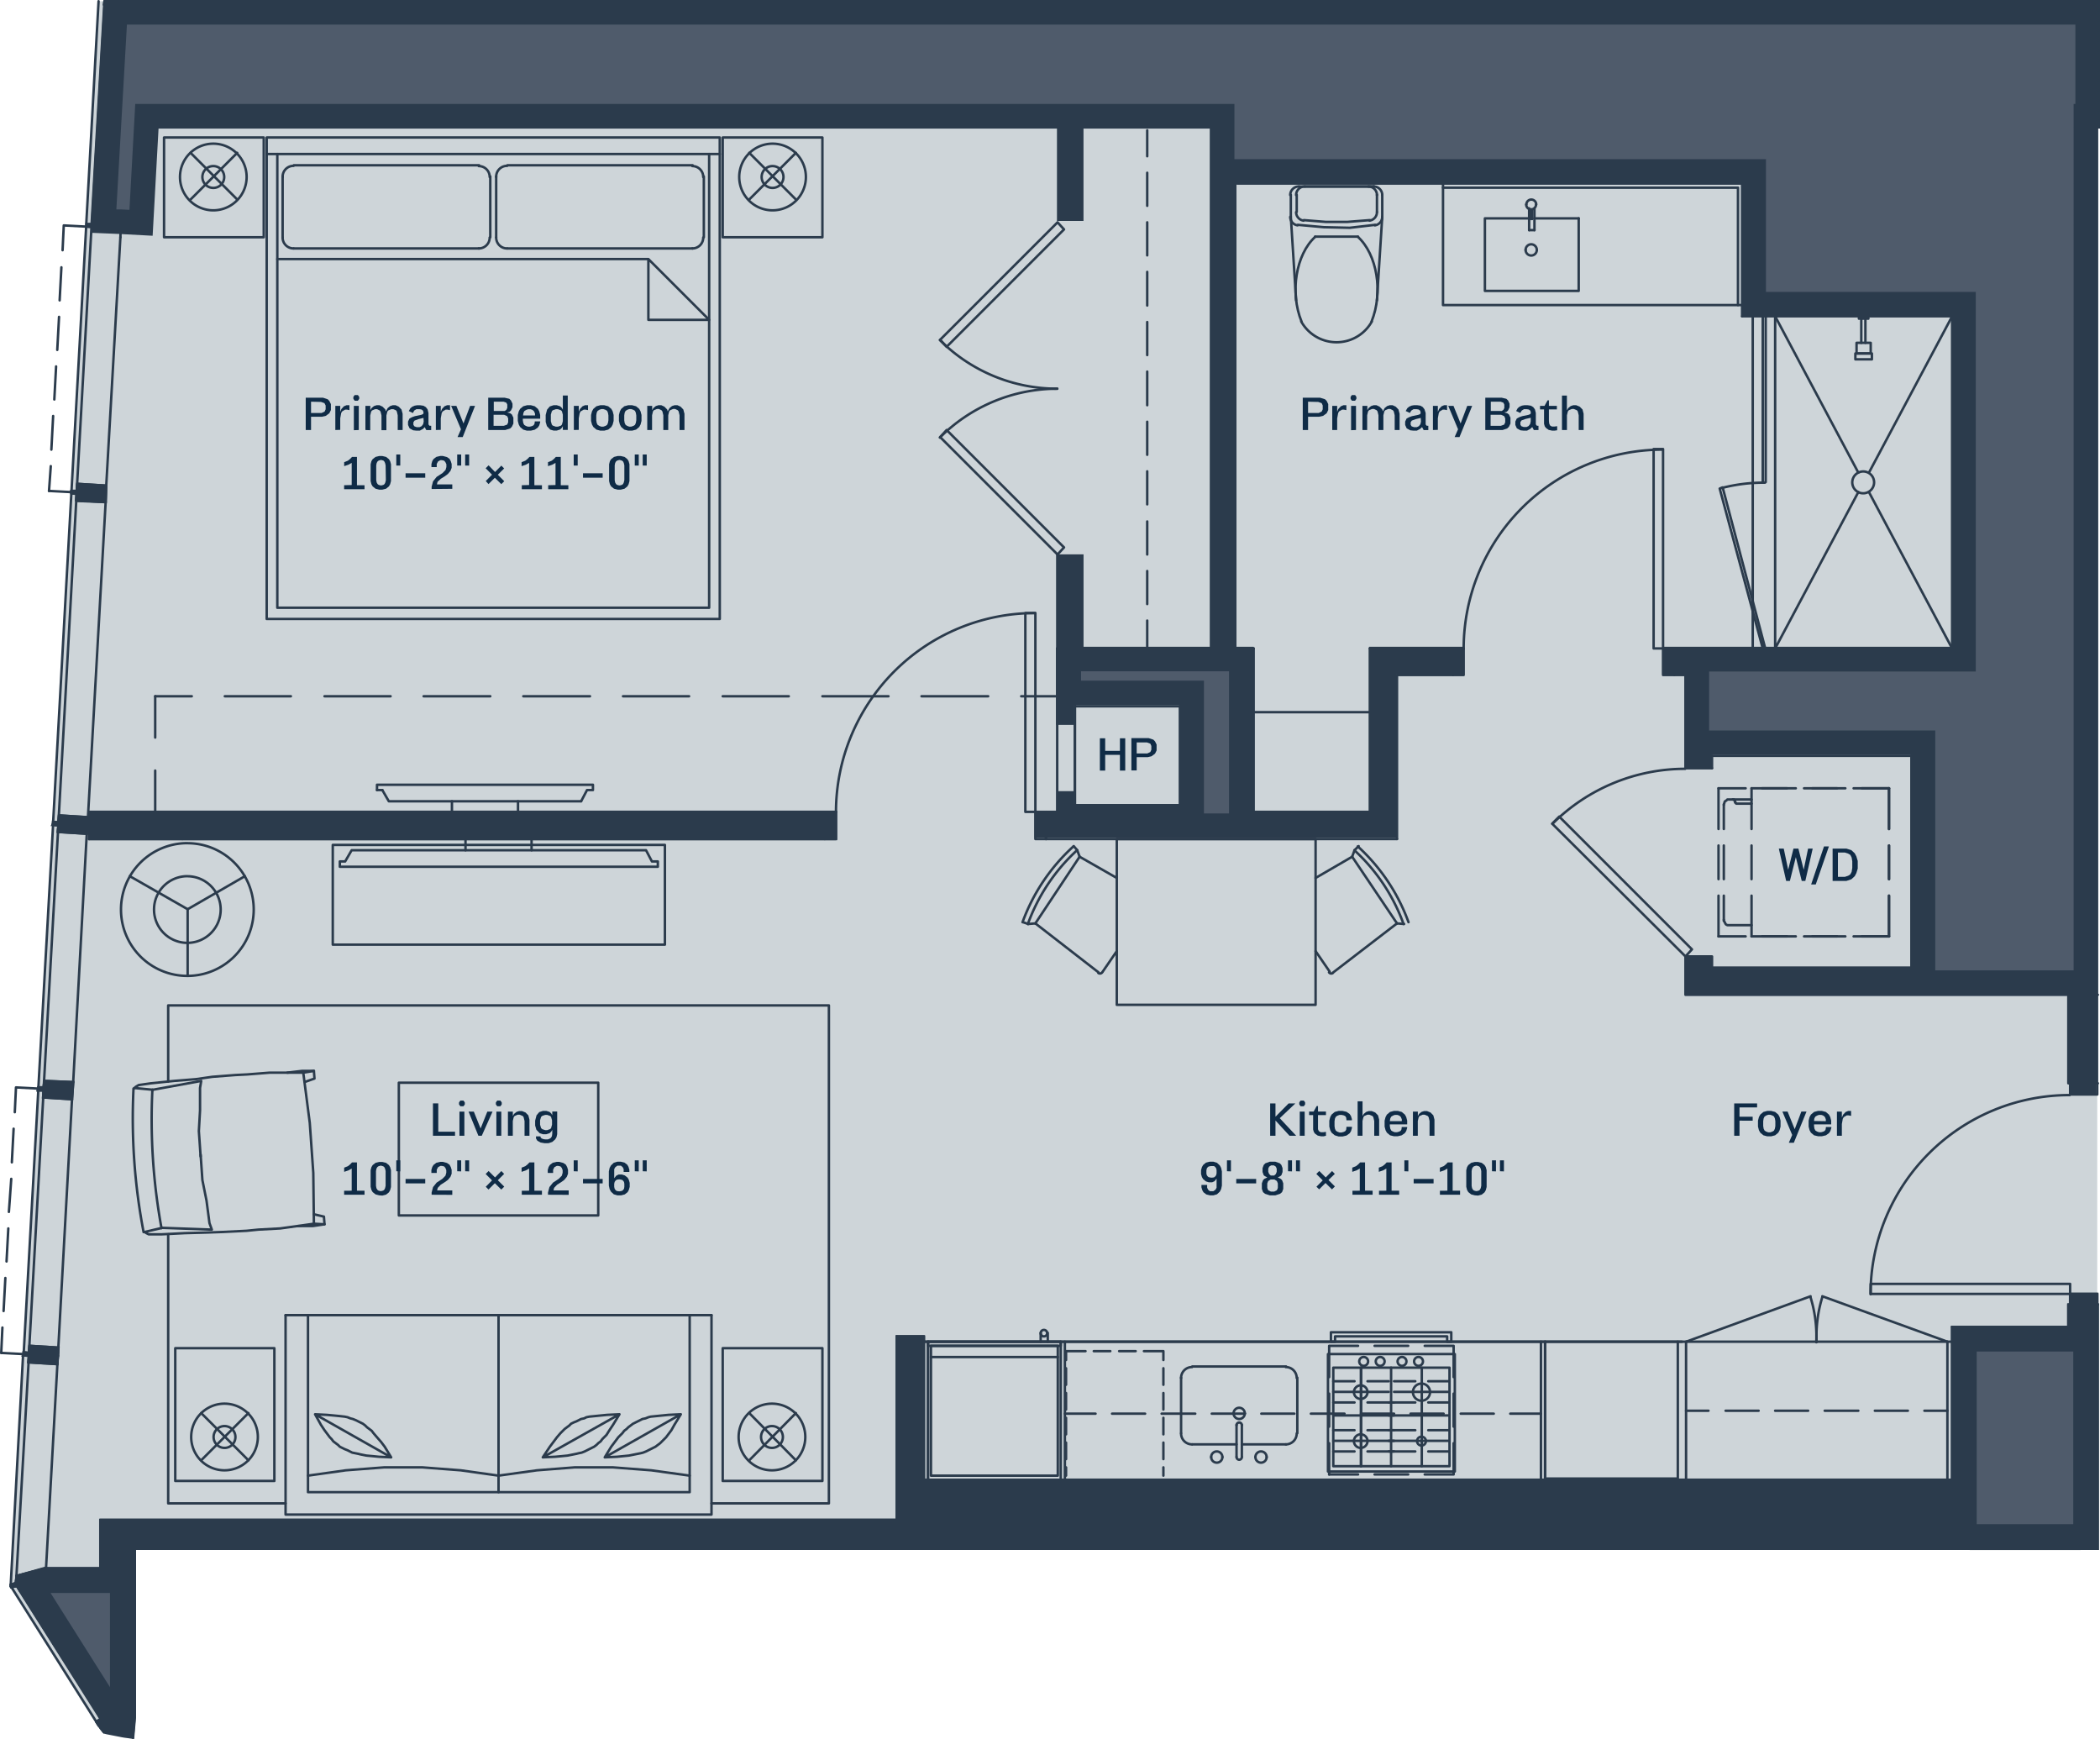 <?xml version="1.0" encoding="UTF-8"?>
<svg xmlns="http://www.w3.org/2000/svg" viewBox="0 0 427.17 353.69">
  <defs>
    <style>.cls-1{fill:#ced5d9;}.cls-2{fill:none;stroke-linecap:round;stroke-linejoin:round;}.cls-2,.cls-3{stroke:#2b3b4c;stroke-width:0.5px;}.cls-3,.cls-5{fill:#2b3b4c;}.cls-3{stroke-miterlimit:10;}.cls-4{fill:#4f5b6b;}.cls-6{fill:#0f2b46;}</style>
  </defs>
  <g id="Furniture">
    <polyline class="cls-1" points="426.73 0.25 20.05 0.25 2.17 322.57 20 350.85 20.17 351.13 20.44 351.47 21.13 352.33 22.08 352.63 25.33 353.41 27.01 353.41 27.37 349.33 27.37 315.01 426.73 315.01 426.73 265.33 426.61 265.33 426.61 220.33 426.73 220.33 426.73 0.25"></polyline>
    <line class="cls-2" x1="249.85" y1="23.17" x2="400.69" y2="23.17"></line>
    <line class="cls-2" x1="420.73" y1="0.61" x2="291.49" y2="0.61"></line>
    <line class="cls-2" x1="41.77" y1="0.61" x2="41.77" y2="23.17"></line>
    <polyline class="cls-2" points="420.73 202.33 420.73 220.33 426.73 220.33"></polyline>
    <polyline class="cls-2" points="426.73 265.33 420.73 265.33 420.73 269.89"></polyline>
    <line class="cls-2" x1="423.25" y1="315.01" x2="423.25" y2="273.49"></line>
    <line class="cls-2" x1="400.69" y1="273.49" x2="400.69" y2="304.57"></line>
    <line class="cls-2" x1="400.69" y1="311.41" x2="400.69" y2="315.01"></line>
    <line class="cls-2" x1="423.25" y1="23.17" x2="423.25" y2="0.61"></line>
    <line class="cls-2" x1="400.69" y1="23.17" x2="400.69" y2="198.73"></line>
    <line class="cls-2" x1="423.25" y1="273.49" x2="400.69" y2="273.49"></line>
    <line class="cls-2" x1="400.69" y1="304.57" x2="400.69" y2="311.41"></line>
    <line class="cls-2" x1="400.69" y1="315.01" x2="423.25" y2="315.01"></line>
    <line class="cls-2" x1="400.69" y1="198.73" x2="423.25" y2="198.73"></line>
    <polyline class="cls-2" points="426.73 23.17 423.25 23.17 423.25 198.73"></polyline>
    <line class="cls-2" x1="397.09" y1="300.97" x2="187.93" y2="300.97"></line>
    <line class="cls-2" x1="185.65" y1="304.21" x2="344.29" y2="304.21"></line>
    <line class="cls-2" x1="344.29" y1="311.89" x2="185.65" y2="311.89"></line>
    <line class="cls-2" x1="185.65" y1="311.89" x2="185.65" y2="304.21"></line>
    <line class="cls-2" x1="397.09" y1="269.89" x2="397.09" y2="300.97"></line>
    <polyline class="cls-2" points="187.93 300.97 187.93 271.81 182.41 271.81"></polyline>
    <polyline class="cls-2" points="249.85 23.17 41.77 23.17 41.77 23.53 29.29 23.53"></polyline>
    <line class="cls-2" x1="388.81" y1="196.81" x2="348.25" y2="196.81"></line>
    <polyline class="cls-2" points="342.85 194.53 342.85 202.33 426.73 202.33"></polyline>
    <polyline class="cls-2" points="348.25 196.81 348.25 194.53 342.85 194.53"></polyline>
    <line class="cls-2" x1="348.25" y1="156.25" x2="348.25" y2="153.73"></line>
    <line class="cls-2" x1="348.25" y1="150.25" x2="348.25" y2="137.29"></line>
    <polyline class="cls-2" points="342.85 137.29 342.85 156.25 348.25 156.25"></polyline>
    <line class="cls-2" x1="284.17" y1="170.65" x2="284.17" y2="137.29"></line>
    <line class="cls-2" x1="278.65" y1="165.13" x2="278.65" y2="131.89"></line>
    <line class="cls-2" x1="218.65" y1="167.17" x2="218.65" y2="135.37"></line>
    <line class="cls-2" x1="215.05" y1="131.89" x2="215.05" y2="165.13"></line>
    <line class="cls-2" x1="295.57" y1="131.89" x2="278.65" y2="131.89"></line>
    <line class="cls-2" x1="255.01" y1="131.89" x2="251.65" y2="131.89"></line>
    <line class="cls-2" x1="246.13" y1="131.89" x2="215.05" y2="131.89"></line>
    <line class="cls-2" x1="218.65" y1="135.37" x2="251.53" y2="135.37"></line>
    <line class="cls-2" x1="251.65" y1="37.33" x2="354.37" y2="37.33"></line>
    <line class="cls-2" x1="357.97" y1="33.61" x2="249.85" y2="33.61"></line>
    <line class="cls-2" x1="249.85" y1="33.61" x2="249.85" y2="23.17"></line>
    <polyline class="cls-2" points="397.09 131.89 340.57 131.89 340.57 137.29 342.85 137.29"></polyline>
    <line class="cls-2" x1="348.25" y1="137.29" x2="388.81" y2="137.29"></line>
    <polyline class="cls-2" points="284.17 137.29 295.57 137.29 295.57 131.89"></polyline>
    <line class="cls-2" x1="321.13" y1="44.41" x2="312.13" y2="44.41"></line>
    <polyline class="cls-2" points="311.05 44.41 302.05 44.41 302.05 59.17 321.13 59.17 321.13 44.41"></polyline>
    <path class="cls-2" d="M310.33,50.83a1.14,1.14,0,0,0,2.28,0"></path>
    <path class="cls-2" d="M312.61,50.83a1.14,1.14,0,0,0-2.28,0"></path>
    <line class="cls-2" x1="311.65" y1="44.53" x2="311.65" y2="42.61"></line>
    <line class="cls-2" x1="311.41" y1="42.61" x2="311.41" y2="44.53"></line>
    <polyline class="cls-2" points="311.41 42.61 311.53 42.61 311.65 42.61"></polyline>
    <polyline class="cls-2" points="311.65 44.53 311.53 44.53 311.41 44.53"></polyline>
    <line class="cls-2" x1="312.13" y1="46.81" x2="312.13" y2="42.37"></line>
    <line class="cls-2" x1="311.05" y1="42.37" x2="311.05" y2="46.81"></line>
    <polyline class="cls-2" points="312.13 46.81 311.53 46.81 311.05 46.81"></polyline>
    <path class="cls-2" d="M310.45,41.59a1,1,0,0,0,2,0"></path>
    <path class="cls-2" d="M312.49,41.59a1,1,0,0,0-2,0"></path>
    <polyline class="cls-2" points="354.37 62.05 293.53 62.05 293.53 37.33"></polyline>
    <polyline class="cls-2" points="293.53 38.17 353.53 38.17 353.53 62.05"></polyline>
    <line class="cls-2" x1="354.37" y1="37.33" x2="354.37" y2="64.33"></line>
    <line class="cls-2" x1="357.97" y1="60.73" x2="357.97" y2="33.61"></line>
    <line class="cls-2" x1="354.37" y1="64.33" x2="397.09" y2="64.33"></line>
    <line class="cls-2" x1="400.69" y1="60.73" x2="357.97" y2="60.73"></line>
    <line class="cls-2" x1="397.09" y1="64.33" x2="397.09" y2="131.89"></line>
    <line class="cls-2" x1="388.81" y1="137.29" x2="388.81" y2="150.25"></line>
    <line class="cls-2" x1="388.81" y1="153.73" x2="388.81" y2="196.81"></line>
    <line class="cls-2" x1="392.41" y1="198.73" x2="392.41" y2="135.49"></line>
    <line class="cls-2" x1="356.29" y1="160.33" x2="363.49" y2="160.33"></line>
    <line class="cls-2" x1="366.97" y1="160.33" x2="373.69" y2="160.33"></line>
    <line class="cls-2" x1="377.05" y1="160.33" x2="384.25" y2="160.33"></line>
    <line class="cls-2" x1="356.29" y1="190.45" x2="356.29" y2="182.17"></line>
    <line class="cls-2" x1="356.29" y1="178.81" x2="356.29" y2="171.97"></line>
    <line class="cls-2" x1="356.29" y1="168.61" x2="356.29" y2="160.33"></line>
    <line class="cls-2" x1="384.25" y1="190.45" x2="377.05" y2="190.45"></line>
    <line class="cls-2" x1="373.69" y1="190.45" x2="366.97" y2="190.45"></line>
    <line class="cls-2" x1="363.49" y1="190.45" x2="356.29" y2="190.45"></line>
    <line class="cls-2" x1="384.25" y1="160.33" x2="384.25" y2="168.61"></line>
    <line class="cls-2" x1="384.25" y1="171.97" x2="384.25" y2="178.81"></line>
    <line class="cls-2" x1="384.25" y1="182.17" x2="384.25" y2="190.45"></line>
    <line class="cls-2" x1="349.57" y1="160.33" x2="355.09" y2="160.33"></line>
    <line class="cls-2" x1="358.45" y1="160.33" x2="365.29" y2="160.33"></line>
    <line class="cls-2" x1="368.65" y1="160.33" x2="375.37" y2="160.33"></line>
    <line class="cls-2" x1="378.73" y1="160.33" x2="384.25" y2="160.33"></line>
    <line class="cls-2" x1="349.57" y1="190.45" x2="349.57" y2="182.17"></line>
    <line class="cls-2" x1="349.57" y1="178.81" x2="349.57" y2="171.97"></line>
    <line class="cls-2" x1="349.57" y1="168.61" x2="349.57" y2="160.33"></line>
    <line class="cls-2" x1="384.25" y1="190.45" x2="378.73" y2="190.45"></line>
    <line class="cls-2" x1="375.37" y1="190.45" x2="368.65" y2="190.45"></line>
    <line class="cls-2" x1="365.29" y1="190.45" x2="358.45" y2="190.45"></line>
    <line class="cls-2" x1="355.09" y1="190.45" x2="349.57" y2="190.45"></line>
    <line class="cls-2" x1="384.25" y1="160.33" x2="384.25" y2="168.61"></line>
    <line class="cls-2" x1="384.25" y1="171.97" x2="384.25" y2="178.81"></line>
    <line class="cls-2" x1="384.25" y1="182.17" x2="384.25" y2="190.45"></line>
    <polyline class="cls-2" points="352.45 162.61 352.57 162.61 352.69 162.61 352.81 162.73 352.81 162.85 352.93 162.85 352.93 162.97 352.93 163.09 352.93 163.21 353.05 163.33 353.17 163.33 353.17 163.45 353.29 163.45 356.29 163.45"></polyline>
    <polyline class="cls-2" points="350.65 163.69 350.65 163.57 350.77 163.33 350.77 163.21 350.89 162.97 351.13 162.85 351.25 162.73 351.37 162.61 351.61 162.61 351.85 162.61 356.29 162.61"></polyline>
    <line class="cls-2" x1="350.65" y1="187.09" x2="350.65" y2="182.17"></line>
    <line class="cls-2" x1="350.65" y1="178.81" x2="350.65" y2="171.97"></line>
    <line class="cls-2" x1="350.65" y1="168.61" x2="350.65" y2="163.69"></line>
    <polyline class="cls-2" points="350.65 187.09 350.65 187.33 350.77 187.45 350.89 187.69 351.01 187.93 351.13 188.05 351.37 188.17 351.61 188.17 351.85 188.17 356.29 188.17"></polyline>
    <line class="cls-2" x1="251.53" y1="167.17" x2="218.65" y2="167.17"></line>
    <line class="cls-2" x1="212.77" y1="170.65" x2="284.17" y2="170.65"></line>
    <line class="cls-2" x1="255.01" y1="165.13" x2="278.65" y2="165.13"></line>
    <polyline class="cls-2" points="215.05 165.13 212.77 165.13 212.77 170.65"></polyline>
    <line class="cls-2" x1="167.77" y1="165.13" x2="31.57" y2="165.13"></line>
    <line class="cls-2" x1="18.13" y1="165.13" x2="18.13" y2="170.65"></line>
    <polyline class="cls-2" points="37.09 170.65 167.77 170.65 167.77 165.13"></polyline>
    <line class="cls-2" x1="41.77" y1="0.25" x2="41.77" y2="0.61"></line>
    <line class="cls-2" x1="41.77" y1="0.61" x2="291.49" y2="0.61"></line>
    <polyline class="cls-2" points="28.09 45.13 24.61 45.01 24.49 48.25"></polyline>
    <line class="cls-2" x1="29.29" y1="23.53" x2="28.09" y2="45.13"></line>
    <line class="cls-2" x1="392.41" y1="135.49" x2="400.69" y2="135.49"></line>
    <line class="cls-2" x1="400.69" y1="198.73" x2="392.41" y2="198.73"></line>
    <line class="cls-2" x1="420.73" y1="269.89" x2="397.09" y2="269.89"></line>
    <line class="cls-2" x1="348.25" y1="153.73" x2="388.81" y2="153.73"></line>
    <line class="cls-2" x1="388.81" y1="150.25" x2="348.25" y2="150.25"></line>
    <line class="cls-2" x1="20.41" y1="318.97" x2="9.37" y2="318.97"></line>
    <line class="cls-2" x1="215.05" y1="141.61" x2="207.73" y2="141.61"></line>
    <line class="cls-2" x1="201.01" y1="141.61" x2="187.45" y2="141.61"></line>
    <line class="cls-2" x1="180.73" y1="141.61" x2="167.29" y2="141.61"></line>
    <line class="cls-2" x1="160.45" y1="141.61" x2="147.01" y2="141.61"></line>
    <line class="cls-2" x1="140.17" y1="141.61" x2="126.73" y2="141.61"></line>
    <line class="cls-2" x1="120.01" y1="141.61" x2="106.45" y2="141.61"></line>
    <line class="cls-2" x1="99.73" y1="141.61" x2="86.17" y2="141.61"></line>
    <line class="cls-2" x1="79.45" y1="141.61" x2="66.01" y2="141.61"></line>
    <line class="cls-2" x1="59.17" y1="141.61" x2="45.73" y2="141.61"></line>
    <line class="cls-2" x1="39.01" y1="141.61" x2="31.57" y2="141.61"></line>
    <line class="cls-2" x1="31.57" y1="165.13" x2="31.57" y2="156.73"></line>
    <line class="cls-2" x1="31.57" y1="150.01" x2="31.57" y2="141.61"></line>
    <polyline class="cls-2" points="9.37 318.97 9.25 320.77 10.33 322.45 23.77 322.45 23.77 343.81 26.65 348.37 27.37 348.37"></polyline>
    <line class="cls-2" x1="361.09" y1="64.33" x2="378.01" y2="96.13"></line>
    <line class="cls-2" x1="380.17" y1="100.09" x2="397.09" y2="131.89"></line>
    <line class="cls-2" x1="397.09" y1="64.33" x2="380.17" y2="96.13"></line>
    <polyline class="cls-2" points="378.01 100.09 361.09 131.89 361.09 64.33"></polyline>
    <line class="cls-2" x1="356.53" y1="64.33" x2="356.53" y2="131.89"></line>
    <path class="cls-2" d="M379,95.89a2.22,2.22,0,1,0,2.22,2.22A2.21,2.21,0,0,0,379,95.89"></path>
    <line class="cls-2" x1="358.57" y1="98.05" x2="358.57" y2="64.33"></line>
    <line class="cls-2" x1="359.17" y1="98.05" x2="359.17" y2="64.33"></line>
    <polyline class="cls-2" points="350.41 99.13 359.05 131.77 358.57 131.89 349.81 99.37 350.41 99.13"></polyline>
    <path class="cls-2" d="M359,98.17a34,34,0,0,0-8.75,1.08"></path>
    <polyline class="cls-2" points="378.13 64.33 378.13 64.81 380.05 64.81 380.05 64.33 378.13 64.33"></polyline>
    <line class="cls-2" x1="379.45" y1="64.81" x2="379.45" y2="69.73"></line>
    <line class="cls-2" x1="378.61" y1="64.81" x2="378.61" y2="69.73"></line>
    <polyline class="cls-2" points="380.77 71.89 377.41 71.89 377.41 73.09 380.77 73.09 380.77 71.89"></polyline>
    <polyline class="cls-2" points="380.53 69.73 377.65 69.73 377.65 71.89 380.53 71.89 380.53 69.73"></polyline>
    <line class="cls-2" x1="278.65" y1="144.85" x2="255.01" y2="144.85"></line>
    <line class="cls-2" x1="255.01" y1="131.89" x2="255.01" y2="165.13"></line>
    <line class="cls-2" x1="251.53" y1="135.37" x2="251.53" y2="167.17"></line>
    <line class="cls-2" x1="187.93" y1="272.89" x2="342.13" y2="272.89"></line>
    <line class="cls-2" x1="216.61" y1="272.89" x2="216.61" y2="300.97"></line>
    <line class="cls-2" x1="313.45" y1="287.53" x2="307.21" y2="287.53"></line>
    <line class="cls-2" x1="303.85" y1="287.53" x2="297.13" y2="287.53"></line>
    <line class="cls-2" x1="293.65" y1="287.53" x2="286.93" y2="287.53"></line>
    <line class="cls-2" x1="283.57" y1="287.53" x2="276.85" y2="287.53"></line>
    <line class="cls-2" x1="273.49" y1="287.53" x2="266.65" y2="287.53"></line>
    <line class="cls-2" x1="263.29" y1="287.53" x2="256.57" y2="287.53"></line>
    <line class="cls-2" x1="253.21" y1="287.53" x2="246.49" y2="287.53"></line>
    <line class="cls-2" x1="243.13" y1="287.53" x2="236.29" y2="287.53"></line>
    <line class="cls-2" x1="232.93" y1="287.53" x2="226.21" y2="287.53"></line>
    <line class="cls-2" x1="222.85" y1="287.53" x2="216.61" y2="287.53"></line>
    <line class="cls-2" x1="215.77" y1="272.89" x2="215.77" y2="300.97"></line>
    <line class="cls-2" x1="188.77" y1="272.89" x2="188.77" y2="300.97"></line>
    <line class="cls-2" x1="270.37" y1="299.89" x2="270.37" y2="293.53"></line>
    <line class="cls-2" x1="270.37" y1="290.17" x2="270.37" y2="283.45"></line>
    <polyline class="cls-2" points="270.37 280.09 270.37 273.73 276.25 273.73"></polyline>
    <line class="cls-2" x1="279.61" y1="273.73" x2="286.45" y2="273.73"></line>
    <polyline class="cls-2" points="289.81 273.73 295.69 273.73 295.69 280.09"></polyline>
    <line class="cls-2" x1="295.69" y1="283.45" x2="295.69" y2="290.17"></line>
    <polyline class="cls-2" points="295.69 293.53 295.69 299.89 289.81 299.89"></polyline>
    <line class="cls-2" x1="286.45" y1="299.89" x2="279.61" y2="299.89"></line>
    <line class="cls-2" x1="276.25" y1="299.89" x2="270.37" y2="299.89"></line>
    <polyline class="cls-2" points="341.29 272.89 341.29 300.73 314.29 300.73 314.29 272.89"></polyline>
    <polyline class="cls-2" points="294.37 272.89 294.37 271.81 271.57 271.81 271.57 272.89 270.73 272.89 270.73 270.97 295.21 270.97 295.21 272.89 294.37 272.89"></polyline>
    <line class="cls-2" x1="188.77" y1="272.89" x2="188.77" y2="300.97"></line>
    <polyline class="cls-2" points="215.17 300.13 189.37 300.13 189.37 273.73 215.17 273.73 215.17 300.13"></polyline>
    <polyline class="cls-2" points="215.77 273.73 188.77 273.73 188.77 272.89 215.77 272.89 215.77 273.73"></polyline>
    <line class="cls-2" x1="215.17" y1="276.01" x2="189.37" y2="276.01"></line>
    <path class="cls-2" d="M212.35,270.49a.66.66,0,1,0,.66.66.67.67,0,0,0-.66-.66"></path>
    <line class="cls-2" x1="211.69" y1="271.09" x2="211.69" y2="272.89"></line>
    <line class="cls-2" x1="213.13" y1="271.09" x2="213.13" y2="272.89"></line>
    <line class="cls-2" x1="314.29" y1="272.89" x2="314.29" y2="300.97"></line>
    <line class="cls-2" x1="313.45" y1="272.89" x2="313.45" y2="300.97"></line>
    <path class="cls-2" d="M240.25,291.55a2.21,2.21,0,0,0,2.22,2.22"></path>
    <path class="cls-2" d="M257.65,296.35a1.14,1.14,0,1,0-2.28,0"></path>
    <path class="cls-2" d="M255.37,296.35a1.14,1.14,0,0,0,2.28,0"></path>
    <path class="cls-2" d="M248.65,296.35a1.14,1.14,0,1,0-2.28,0"></path>
    <path class="cls-2" d="M246.37,296.35a1.14,1.14,0,1,0,2.28,0"></path>
    <line class="cls-2" x1="251.53" y1="293.77" x2="242.53" y2="293.77"></line>
    <path class="cls-2" d="M252.61,289.87a.54.54,0,0,0-1.08,0"></path>
    <line class="cls-2" x1="252.61" y1="296.29" x2="252.61" y2="289.81"></line>
    <line class="cls-2" x1="251.53" y1="296.29" x2="251.53" y2="289.81"></line>
    <path class="cls-2" d="M251.53,296.35a.54.54,0,1,0,1.08,0"></path>
    <path class="cls-2" d="M242.47,278.05a2.21,2.21,0,0,0-2.22,2.22"></path>
    <path class="cls-2" d="M263.77,280.27a2.21,2.21,0,0,0-2.22-2.22"></path>
    <path class="cls-2" d="M261.55,293.77a2.21,2.21,0,0,0,2.22-2.22"></path>
    <line class="cls-2" x1="261.61" y1="293.77" x2="252.61" y2="293.77"></line>
    <line class="cls-2" x1="263.89" y1="280.21" x2="263.89" y2="291.49"></line>
    <line class="cls-2" x1="242.53" y1="277.93" x2="261.61" y2="277.93"></line>
    <line class="cls-2" x1="240.25" y1="291.49" x2="240.25" y2="280.21"></line>
    <path class="cls-2" d="M253.21,287.47a1.14,1.14,0,1,0-2.28,0"></path>
    <path class="cls-2" d="M250.93,287.47a1.14,1.14,0,1,0,2.28,0"></path>
    <line class="cls-2" x1="216.85" y1="300.13" x2="216.85" y2="298.45"></line>
    <line class="cls-2" x1="216.85" y1="296.77" x2="216.85" y2="293.41"></line>
    <line class="cls-2" x1="216.85" y1="291.73" x2="216.85" y2="288.37"></line>
    <line class="cls-2" x1="216.85" y1="286.69" x2="216.85" y2="283.33"></line>
    <line class="cls-2" x1="216.85" y1="281.65" x2="216.85" y2="278.29"></line>
    <polyline class="cls-2" points="216.85 276.61 216.85 274.81 220.81 274.81"></polyline>
    <line class="cls-2" x1="222.49" y1="274.81" x2="225.85" y2="274.81"></line>
    <line class="cls-2" x1="227.65" y1="274.81" x2="231.01" y2="274.81"></line>
    <polyline class="cls-2" points="232.69 274.81 236.65 274.81 236.65 276.61"></polyline>
    <line class="cls-2" x1="236.65" y1="278.29" x2="236.65" y2="281.65"></line>
    <line class="cls-2" x1="236.65" y1="283.33" x2="236.65" y2="286.69"></line>
    <line class="cls-2" x1="236.65" y1="288.37" x2="236.65" y2="291.73"></line>
    <line class="cls-2" x1="236.65" y1="293.41" x2="236.65" y2="296.77"></line>
    <line class="cls-2" x1="236.65" y1="298.45" x2="236.65" y2="300.13"></line>
    <line class="cls-2" x1="281.17" y1="44.05" x2="281.17" y2="39.61"></line>
    <path class="cls-2" d="M281.17,39.67a1.74,1.74,0,0,0-1.74-1.74"></path>
    <line class="cls-2" x1="280.09" y1="43.09" x2="280.09" y2="39.61"></line>
    <line class="cls-2" x1="262.57" y1="44.05" x2="262.57" y2="39.61"></line>
    <path class="cls-2" d="M264.19,37.93a1.74,1.74,0,0,0-1.74,1.74"></path>
    <line class="cls-2" x1="263.77" y1="43.09" x2="263.77" y2="39.61"></line>
    <path class="cls-2" d="M265.39,37.93a1.74,1.74,0,0,0-1.74,1.74"></path>
    <line class="cls-2" x1="279.49" y1="37.93" x2="264.25" y2="37.93"></line>
    <line class="cls-2" x1="276.25" y1="48.13" x2="267.49" y2="48.13"></line>
    <polyline class="cls-2" points="264.01 45.73 269.29 46.21 274.57 46.33 279.73 45.73"></polyline>
    <path class="cls-2" d="M279.68,45.83a1.73,1.73,0,0,0,1.49-1.72"></path>
    <path class="cls-2" d="M262.45,44.11a1.74,1.74,0,0,0,1.48,1.72"></path>
    <polyline class="cls-2" points="265.21 44.77 269.65 45.13 274.09 45.13 278.65 44.77"></polyline>
    <path class="cls-2" d="M278.58,44.87a1.73,1.73,0,0,0,1.51-1.72"></path>
    <path class="cls-2" d="M263.65,43.15a1.74,1.74,0,0,0,1.5,1.72"></path>
    <line class="cls-2" x1="279.49" y1="37.93" x2="265.45" y2="37.93"></line>
    <path class="cls-2" d="M280.09,39.67a1.74,1.74,0,0,0-1.74-1.74"></path>
    <line class="cls-2" x1="281.17" y1="44.05" x2="280.09" y2="61.09"></line>
    <line class="cls-2" x1="262.57" y1="44.05" x2="263.65" y2="61.09"></line>
    <path class="cls-2" d="M264.7,65.41a8.22,8.22,0,0,0,14.34,0"></path>
    <path class="cls-2" d="M267.54,48.16c-3.94,3.59-5.19,11.3-2.8,17.22"></path>
    <path class="cls-2" d="M279,65.38c2.39-5.92,1.14-13.63-2.8-17.22"></path>
    <polyline class="cls-2" points="2.29 322.81 3.49 322.57 4.21 323.77 10.21 322.21 9.25 320.77 9.37 318.97 3.37 320.53 3.25 321.97 2.17 322.33 2.17 322.57 2.29 322.81"></polyline>
    <line class="cls-2" x1="23.77" y1="343.81" x2="10.33" y2="322.45"></line>
    <polyline class="cls-2" points="20 350.85 20.89 350.29 3.25 322.33 2.17 322.57 20 350.85"></polyline>
    <line class="cls-2" x1="5.89" y1="275.41" x2="5.89" y2="275.77"></line>
    <line class="cls-2" x1="9.37" y1="318.85" x2="11.77" y2="275.77"></line>
    <line class="cls-2" x1="4.81" y1="275.41" x2="4.69" y2="275.65"></line>
    <polyline class="cls-2" points="3.25 321.97 2.17 322.33 2.17 322.57 2.29 322.81 3.49 322.57 4.21 323.77 10.21 322.21 9.25 320.65 9.37 318.85 3.37 320.53 3.25 321.97"></polyline>
    <polyline class="cls-2" points="5.89 275.77 4.69 275.65 2.17 322.57 3.25 322.21 5.89 275.77"></polyline>
    <line class="cls-2" x1="27.01" y1="1.33" x2="27.13" y2="0.25"></line>
    <polyline class="cls-2" points="21.25 0.25 21.13 0.97 27.01 1.33"></polyline>
    <polyline class="cls-2" points="20.05 0.25 17.53 45.85 18.61 45.97 21.25 0.25"></polyline>
    <line class="cls-2" x1="24.61" y1="44.89" x2="27.01" y2="1.33"></line>
    <polyline class="cls-2" points="7.81 221.17 8.89 221.17 11.89 167.53 10.81 167.53 7.81 221.17"></polyline>
    <line class="cls-2" x1="14.89" y1="220.09" x2="17.65" y2="169.57"></line>
    <polyline class="cls-2" points="11.89 167.89 11.77 169.21 17.65 169.57 17.89 166.21 12.01 165.85 11.89 167.29 10.81 167.17 10.69 167.77 11.89 167.89"></polyline>
    <polyline class="cls-2" points="10.81 167.17 11.89 167.29 15.61 100.09 14.53 100.09 10.81 167.17"></polyline>
    <line class="cls-2" x1="17.89" y1="166.21" x2="21.49" y2="102.13"></line>
    <polyline class="cls-2" points="15.61 100.45 15.49 101.77 21.49 102.13 21.61 98.77 15.73 98.41 15.61 99.85 14.53 99.85"></polyline>
    <polyline class="cls-2" points="14.53 100.09 14.53 100.33 15.61 100.45"></polyline>
    <polyline class="cls-2" points="27.01 353.41 27.37 349.33 24.97 345.73 20.05 348.85 20.53 349.57 19.57 350.17 20.17 351.13"></polyline>
    <line class="cls-2" x1="20.44" y1="351.47" x2="21.13" y2="352.33"></line>
    <polyline class="cls-2" points="0.25 275.17 4.81 275.41 7.81 221.41 3.25 221.17 3.01 226.21"></polyline>
    <line class="cls-2" x1="2.77" y1="229.57" x2="2.41" y2="236.41"></line>
    <line class="cls-2" x1="2.29" y1="239.77" x2="1.81" y2="246.49"></line>
    <line class="cls-2" x1="1.69" y1="249.85" x2="1.33" y2="256.57"></line>
    <line class="cls-2" x1="1.09" y1="259.93" x2="0.73" y2="266.65"></line>
    <line class="cls-2" x1="0.49" y1="270.01" x2="0.25" y2="275.17"></line>
    <polyline class="cls-2" points="4.81 275.05 5.89 275.17 8.89 221.53 7.81 221.41"></polyline>
    <polyline class="cls-2" points="11.77 275.77 5.89 275.41 4.81 275.41"></polyline>
    <line class="cls-2" x1="5.89" y1="275.17" x2="5.89" y2="275.41"></line>
    <line class="cls-2" x1="11.77" y1="275.77" x2="14.65" y2="223.57"></line>
    <polyline class="cls-2" points="7.69 221.77 8.89 221.77 8.77 223.21 14.65 223.57 14.89 220.09 9.01 219.85 8.89 221.17 7.81 221.17 7.81 221.41"></polyline>
    <polyline class="cls-2" points="9.97 99.85 14.53 100.09 17.53 46.09 12.97 45.85 12.73 50.89"></polyline>
    <line class="cls-2" x1="12.49" y1="54.37" x2="12.13" y2="61.09"></line>
    <line class="cls-2" x1="12.01" y1="64.45" x2="11.65" y2="71.17"></line>
    <line class="cls-2" x1="11.41" y1="74.53" x2="11.05" y2="81.25"></line>
    <line class="cls-2" x1="10.81" y1="84.61" x2="10.45" y2="91.45"></line>
    <line class="cls-2" x1="10.33" y1="94.81" x2="9.97" y2="99.85"></line>
    <polyline class="cls-2" points="14.53 99.85 15.61 99.85 18.61 46.21 17.53 46.09"></polyline>
    <line class="cls-2" x1="21.61" y1="98.77" x2="24.49" y2="48.25"></line>
    <line class="cls-2" x1="18.13" y1="165.13" x2="31.57" y2="165.13"></line>
    <line class="cls-2" x1="18.13" y1="170.65" x2="37.09" y2="170.65"></line>
    <path class="cls-2" d="M338.23,91.45a40.5,40.5,0,0,0-40.5,40.5"></path>
    <polyline class="cls-2" points="338.29 131.89 336.37 131.89 336.37 91.33 338.29 91.33 338.29 131.89"></polyline>
    <polyline class="cls-2" points="340.57 137.29 338.29 137.29 338.29 131.89 340.57 131.89 340.57 137.29"></polyline>
    <polyline class="cls-2" points="297.73 137.29 295.57 137.29 295.57 131.89 297.73 131.89 297.73 137.29"></polyline>
    <path class="cls-2" d="M210.55,124.69a40.5,40.5,0,0,0-40.5,40.5"></path>
    <polyline class="cls-2" points="210.61 165.13 208.57 165.13 208.57 124.69 210.61 124.69 210.61 165.13"></polyline>
    <polyline class="cls-2" points="212.77 170.65 210.61 170.65 210.61 165.13 212.77 165.13 212.77 170.65"></polyline>
    <polyline class="cls-2" points="170.05 170.65 167.77 170.65 167.77 165.13 170.05 165.13 170.05 170.65"></polyline>
    <polyline class="cls-2" points="344.17 193.09 342.85 194.53 315.73 167.53 317.17 166.09 344.17 193.09"></polyline>
    <path class="cls-2" d="M342.79,156.37a38.26,38.26,0,0,0-27,11.19"></path>
    <path class="cls-2" d="M421,222.73a40.5,40.5,0,0,0-40.5,40.5"></path>
    <polyline class="cls-2" points="421.09 263.17 421.09 261.13 380.53 261.13 380.53 263.17 421.09 263.17"></polyline>
    <polyline class="cls-2" points="426.61 265.33 426.61 263.17 421.09 263.17 421.09 265.33 426.61 265.33"></polyline>
    <polyline class="cls-2" points="426.61 222.61 426.61 220.33 421.09 220.33 421.09 222.61 426.61 222.61"></polyline>
    <line class="cls-2" x1="420.73" y1="0.25" x2="420.73" y2="0.61"></line>
    <polyline class="cls-2" points="420.73 0.61 423.25 0.61 426.73 0.61"></polyline>
    <line class="cls-2" x1="187.93" y1="272.89" x2="397.09" y2="272.89"></line>
    <line class="cls-2" x1="396.13" y1="272.89" x2="396.13" y2="300.97"></line>
    <line class="cls-2" x1="396.13" y1="272.89" x2="370.69" y2="263.65"></line>
    <path class="cls-2" d="M370.72,263.71a27,27,0,0,0-1.2,9.24"></path>
    <line class="cls-2" x1="342.97" y1="272.89" x2="368.29" y2="263.65"></line>
    <path class="cls-2" d="M369.46,273a27,27,0,0,0-1.2-9.24"></path>
    <line class="cls-2" x1="185.65" y1="304.21" x2="397.09" y2="304.21"></line>
    <polyline class="cls-2" points="397.09 304.21 397.09 311.89 185.65 311.89"></polyline>
    <line class="cls-2" x1="342.97" y1="272.89" x2="342.97" y2="300.97"></line>
    <line class="cls-2" x1="27.37" y1="348.37" x2="27.37" y2="315.97"></line>
    <polyline class="cls-2" points="182.41 271.81 182.41 309.13 20.41 309.13 20.41 318.97"></polyline>
    <polyline class="cls-2" points="270.13 299.29 295.93 299.29 295.93 275.41 270.13 275.41 270.13 299.29"></polyline>
    <polyline class="cls-2" points="283.57 278.17 271.21 278.17 271.21 298.21 294.85 298.21 294.85 278.17 283.57 278.17"></polyline>
    <line class="cls-2" x1="271.21" y1="287.89" x2="283.57" y2="287.89"></line>
    <line class="cls-2" x1="282.49" y1="287.89" x2="294.85" y2="287.89"></line>
    <line class="cls-2" x1="271.21" y1="283.09" x2="282.49" y2="283.09"></line>
    <line class="cls-2" x1="283.57" y1="283.09" x2="294.85" y2="283.09"></line>
    <line class="cls-2" x1="271.21" y1="293.05" x2="283.57" y2="293.05"></line>
    <line class="cls-2" x1="282.49" y1="293.05" x2="294.85" y2="293.05"></line>
    <line class="cls-2" x1="276.85" y1="278.17" x2="276.85" y2="298.21"></line>
    <line class="cls-2" x1="289.21" y1="278.17" x2="289.21" y2="298.21"></line>
    <path class="cls-2" d="M276.79,281.77a1.38,1.38,0,1,0,1.38,1.38,1.38,1.38,0,0,0-1.38-1.38"></path>
    <path class="cls-2" d="M276.79,291.73a1.38,1.38,0,1,0,1.38,1.38,1.38,1.38,0,0,0-1.38-1.38"></path>
    <path class="cls-2" d="M289.15,292.21a.9.9,0,1,0,.9.9.9.9,0,0,0-.9-.9"></path>
    <path class="cls-2" d="M289.15,281.41a1.74,1.74,0,1,0,1.74,1.74,1.74,1.74,0,0,0-1.74-1.74"></path>
    <polyline class="cls-2" points="276.85 278.17 276.85 283.09 276.85 287.89 276.85 293.05 276.85 298.21"></polyline>
    <line class="cls-2" x1="271.21" y1="285.25" x2="275.53" y2="285.25"></line>
    <line class="cls-2" x1="278.17" y1="285.25" x2="283.57" y2="285.25"></line>
    <line class="cls-2" x1="282.49" y1="285.25" x2="287.89" y2="285.25"></line>
    <line class="cls-2" x1="290.53" y1="285.25" x2="294.85" y2="285.25"></line>
    <line class="cls-2" x1="271.21" y1="280.93" x2="275.53" y2="280.93"></line>
    <line class="cls-2" x1="278.17" y1="280.93" x2="282.49" y2="280.93"></line>
    <line class="cls-2" x1="283.57" y1="280.93" x2="287.89" y2="280.93"></line>
    <line class="cls-2" x1="290.53" y1="280.93" x2="294.85" y2="280.93"></line>
    <line class="cls-2" x1="271.21" y1="290.89" x2="275.53" y2="290.89"></line>
    <line class="cls-2" x1="278.17" y1="290.89" x2="283.57" y2="290.89"></line>
    <line class="cls-2" x1="282.49" y1="290.89" x2="287.89" y2="290.89"></line>
    <line class="cls-2" x1="290.53" y1="290.89" x2="294.85" y2="290.89"></line>
    <line class="cls-2" x1="271.21" y1="295.21" x2="275.53" y2="295.21"></line>
    <line class="cls-2" x1="278.17" y1="295.21" x2="283.57" y2="295.21"></line>
    <line class="cls-2" x1="282.49" y1="295.21" x2="287.89" y2="295.21"></line>
    <line class="cls-2" x1="290.53" y1="295.21" x2="294.85" y2="295.21"></line>
    <path class="cls-2" d="M280.75,276a.9.9,0,1,0,.9.9.9.9,0,0,0-.9-.9"></path>
    <path class="cls-2" d="M277.39,276a.9.9,0,1,0,.9.9.9.9,0,0,0-.9-.9"></path>
    <path class="cls-2" d="M288.55,276a.9.9,0,1,0,.9.9.9.9,0,0,0-.9-.9"></path>
    <path class="cls-2" d="M285.19,276a.9.9,0,1,0,.9.9.9.9,0,0,0-.9-.9"></path>
    <line class="cls-2" x1="282.97" y1="278.17" x2="282.97" y2="298.21"></line>
    <polyline class="cls-2" points="5.89 275.77 5.77 277.09 11.65 277.45 11.89 274.09 6.01 273.73 5.89 275.17"></polyline>
    <line class="cls-2" x1="342.97" y1="286.93" x2="347.53" y2="286.93"></line>
    <line class="cls-2" x1="351.01" y1="286.93" x2="357.73" y2="286.93"></line>
    <line class="cls-2" x1="361.09" y1="286.93" x2="367.81" y2="286.93"></line>
    <line class="cls-2" x1="371.17" y1="286.93" x2="378.01" y2="286.93"></line>
    <line class="cls-2" x1="381.37" y1="286.93" x2="388.09" y2="286.93"></line>
    <line class="cls-2" x1="391.45" y1="286.93" x2="396.13" y2="286.93"></line>
    <line class="cls-2" x1="240.01" y1="163.81" x2="218.65" y2="163.81"></line>
    <polyline class="cls-2" points="218.65 143.65 218.65 163.81 240.01 163.81 240.01 143.65 218.65 143.65"></polyline>
    <polyline class="cls-2" points="215.12 45.22 216.44 46.66 192.56 70.54 191.24 69.1 215.12 45.22"></polyline>
    <path class="cls-2" d="M191.18,69.16a33.74,33.74,0,0,0,23.88,9.9"></path>
    <polyline class="cls-2" points="215.12 112.78 216.44 111.34 192.56 87.46 191.24 88.9 215.12 112.78"></polyline>
    <path class="cls-2" d="M215.06,79.06A33.77,33.77,0,0,0,191.18,89"></path>
    <line class="cls-2" x1="233.36" y1="131.5" x2="233.36" y2="126.22"></line>
    <line class="cls-2" x1="233.36" y1="122.86" x2="233.36" y2="116.14"></line>
    <line class="cls-2" x1="233.36" y1="112.78" x2="233.36" y2="106.06"></line>
    <line class="cls-2" x1="233.36" y1="102.58" x2="233.36" y2="95.86"></line>
    <line class="cls-2" x1="233.36" y1="92.5" x2="233.36" y2="85.78"></line>
    <line class="cls-2" x1="233.36" y1="82.42" x2="233.36" y2="75.58"></line>
    <line class="cls-2" x1="233.36" y1="72.22" x2="233.36" y2="65.5"></line>
    <line class="cls-2" x1="233.36" y1="62.14" x2="233.36" y2="55.3"></line>
    <line class="cls-2" x1="233.36" y1="51.94" x2="233.36" y2="45.22"></line>
    <line class="cls-2" x1="233.36" y1="41.86" x2="233.36" y2="35.14"></line>
    <line class="cls-2" x1="233.36" y1="31.78" x2="233.36" y2="26.5"></line>
    <polygon class="cls-3" points="11.89 274.09 11.77 274.09 11.65 274.09 6.01 273.73 5.89 275.17 4.81 275.05 4.81 275.41 4.69 275.65 4.81 275.65 5.89 275.77 5.77 277.09 5.89 277.09 6.01 277.09 11.65 277.45 11.77 275.77 11.89 274.09"></polygon>
    <path class="cls-3" d="M420.73,265.33v4.56H397.09V301H187.93V271.81h-5.52v37.32h-162V319H9.25l-5,1.32-.72.24H3.37L3.25,322l-1.08.36v.24h0l.12.24,1-.24h.24l.72,1.2h0l5.16,8.16,1,1.56,9.72,15.36h0l.48.72-.6.36-.36.24.41.66,0,0,.17.28h0l.42.53.19.23.35.44.39.11.21.05,3.23.63.43.06,1.62.23.36-4.08V315H426.73V265.33h-.12v-2.16h-5.52v2.16Z"></path>
    <polygon class="cls-3" points="167.77 165.13 38.17 165.13 37.09 165.13 35.65 165.13 31.57 165.13 18.13 165.13 18.13 170.65 31.57 170.65 35.65 170.65 37.09 170.65 38.17 170.65 167.77 170.65 170.05 170.65 170.05 165.13 167.77 165.13"></polygon>
    <polygon class="cls-3" points="14.65 220.09 9.01 219.85 8.89 221.17 7.81 221.17 7.81 221.41 7.69 221.77 7.81 221.77 8.89 221.77 8.77 223.21 8.89 223.21 9.01 223.21 14.65 223.57 14.89 220.09 14.65 220.09"></polygon>
    <polygon class="cls-3" points="17.65 166.21 12.01 165.85 11.89 167.29 10.81 167.17 10.81 167.53 10.69 167.77 10.81 167.77 11.89 167.89 11.77 169.21 11.89 169.21 12.01 169.21 17.65 169.57 17.89 166.21 17.65 166.21"></polygon>
    <polygon class="cls-3" points="21.49 98.77 15.73 98.41 15.61 99.85 14.53 99.85 14.53 100.09 14.53 100.33 15.49 100.45 15.61 100.45 15.49 101.77 15.61 101.89 15.73 101.89 21.49 102.13 21.61 98.77 21.49 98.77"></polygon>
    <rect class="cls-4" x="399.59" y="272.39" width="24.64" height="40.12"></rect>
    <path class="cls-5" d="M421.73,274.89V310H402.09V274.89h19.64m5-5H397.09V315h29.64V269.89Z"></path>
    <polygon class="cls-4" points="24 350.38 6.31 322.36 9.58 321.47 22.91 321.47 22.91 311.63 24.87 311.63 24.87 349.22 24.75 350.53 24 350.38"></polygon>
    <path class="cls-5" d="M22.37,324v19.15L10.29,324H22.37m5-14.84h-7V319H9.25l-5.76,1.56L3.25,322l.24.6,17,27-.6.36-.36.24.41.66.19.3.42.53.54.67.26.08,3.57.71,2.05.29.36-4.08v-40.2Z"></path>
    <polygon class="cls-4" points="423.44 220.22 423.44 217.94 423.18 217.94 423.06 199.87 345.2 199.87 345.2 197.05 345.71 197.05 345.71 199.34 391.16 199.34 391.16 151.08 345.71 151.08 345.71 153.61 345.2 153.61 345.2 134.58 340.64 134.58 340.64 134.05 399.44 134.05 399.44 61.88 356.72 61.88 356.72 34.83 248.99 34.83 248.99 134.05 252.47 134.05 252.47 167.54 281 167.54 281 134.05 295.19 134.05 295.19 134.58 281.51 134.58 281.51 167.95 212.96 167.95 212.96 167.54 217.52 167.54 217.52 166.09 242.36 166.09 242.36 140.97 217.32 140.97 217.32 115.26 217.91 115.26 217.91 134.05 248.6 134.05 248.6 23.64 217.91 23.64 217.91 42.43 217.52 42.43 217.52 23.64 29.88 23.64 28.69 45.31 24.47 45.09 21.08 44.95 21.08 43.93 23.46 2.52 424.67 2.52 424.67 23.64 424.31 23.64 424.31 217.94 423.95 217.94 423.95 220.22 423.44 220.22"></polygon>
    <path class="cls-5" d="M422.16,5V21.14h-.36V197.36H393.66V148.58h-46v-12h54.24V59.37H359.22v-27H251.1V21.14H27.51l-.26,4.73-.92,16.81-1.73-.09h-.06l-.87,0L25.82,5H422.16M250,136.56v28.88h-5.1v-27h-25v-1.9H250M427.17,0H21.09L18.57,43.85V45.3h-1.2v.48l1.08.12v1.45h.12l5.76.24,6.72.36,1.2-21.8H215V44.94h5.4V26.15h25.68v105.4H220.41v-18.8h-5.59v34.69h3.67v-4h21.36v20.12H218.49v-2.65H215V165h-4.56v5.42H284V137.09h13.68v-5.54h-19.2V165H255V131.55h-3.48V37.33H354.21V64.38h42.72v67.17h-58.8v5.54h4.56v19h5.52v-2.53h40.44v43.24H348.21v-2.29h-5.52v7.83h77.88l.12,18.07h.24v2.29h5.52v-2.29h.36V26.15h.36V0Z"></path>
    <polyline class="cls-2" points="131.41 172.93 132.61 175.21 133.81 175.21 133.81 176.29 69.13 176.29 69.13 175.21 70.21 175.21 71.53 172.93 131.41 172.93"></polyline>
    <line class="cls-2" x1="94.69" y1="172.93" x2="94.69" y2="170.65"></line>
    <line class="cls-2" x1="108.13" y1="172.93" x2="108.13" y2="170.65"></line>
    <polyline class="cls-2" points="135.25 192.13 67.69 192.13 67.69 171.85 135.25 171.85 135.25 192.13"></polyline>
    <polyline class="cls-2" points="144.73 267.49 144.73 308.05 58.09 308.05 58.09 267.49"></polyline>
    <polyline class="cls-2" points="140.29 267.49 140.29 303.49 62.65 303.49 62.65 267.49"></polyline>
    <line class="cls-2" x1="144.73" y1="267.49" x2="58.09" y2="267.49"></line>
    <line class="cls-2" x1="101.41" y1="303.49" x2="101.41" y2="267.49"></line>
    <polyline class="cls-2" points="62.65 300.13 70.33 299.05 78.13 298.45 85.93 298.45 93.73 299.05 101.41 300.13 109.21 299.05 116.89 298.45 124.69 298.45 132.49 299.05 140.29 300.13"></polyline>
    <polyline class="cls-2" points="123.01 296.41 124.33 294.25 125.05 293.29 125.77 292.33 126.61 291.49 126.97 291.01 127.45 290.65 127.81 290.29 128.29 289.93 128.77 289.57 129.25 289.33 129.73 289.09 130.21 288.85 130.69 288.61 131.29 288.49 131.89 288.25 132.37 288.13 133.57 288.01 134.77 287.89 135.97 287.77 138.49 287.65 137.17 289.81 136.57 290.89 135.85 291.85 135.49 292.33 135.13 292.69 134.65 293.17 134.29 293.53 133.81 293.89 133.33 294.25 132.85 294.49 132.37 294.73 131.89 294.97 131.41 295.21 130.81 295.45 130.33 295.57 129.73 295.69 129.13 295.81 127.93 296.05 126.73 296.17 125.53 296.29 123.01 296.41 138.49 287.65"></polyline>
    <polyline class="cls-2" points="110.41 296.41 111.85 294.25 112.57 293.29 113.29 292.33 114.01 291.49 114.49 291.01 114.85 290.65 115.33 290.29 115.81 289.93 116.17 289.57 116.65 289.33 117.25 289.09 117.73 288.85 118.21 288.61 118.81 288.49 119.29 288.25 119.89 288.13 121.09 288.01 122.29 287.89 123.49 287.77 126.01 287.65 124.69 289.81 123.97 290.89 123.37 291.85 122.89 292.33 122.53 292.69 122.17 293.17 121.69 293.53 121.33 293.89 120.85 294.25 120.37 294.49 119.89 294.73 119.41 294.97 118.93 295.21 118.33 295.45 117.73 295.57 117.25 295.69 116.65 295.81 115.45 296.05 114.25 296.17 112.93 296.29 110.41 296.41 126.01 287.65"></polyline>
    <polyline class="cls-2" points="79.57 296.41 78.25 294.25 77.53 293.29 76.69 292.33 75.97 291.49 75.61 291.01 75.13 290.65 74.65 290.29 74.29 289.93 73.81 289.57 73.33 289.33 72.85 289.09 72.37 288.85 71.77 288.61 71.29 288.49 70.69 288.25 70.09 288.13 69.01 288.01 67.81 287.89 66.49 287.77 64.09 287.65 65.29 289.81 66.01 290.89 66.73 291.85 67.09 292.33 67.45 292.69 67.81 293.17 68.29 293.53 68.77 293.89 69.13 294.25 69.61 294.49 70.09 294.73 70.69 294.97 71.17 295.21 71.65 295.45 72.25 295.57 72.85 295.69 73.33 295.81 74.53 296.05 75.85 296.17 77.05 296.29 79.57 296.41 64.09 287.65"></polyline>
    <polyline class="cls-2" points="81.13 220.21 81.13 247.21 121.69 247.21 121.69 220.21 81.13 220.21"></polyline>
    <polyline class="cls-2" points="167.29 274.21 147.01 274.21 147.01 301.21 167.29 301.21 167.29 274.21"></polyline>
    <polyline class="cls-2" points="35.65 274.21 55.81 274.21 55.81 301.21 35.65 301.21 35.65 274.21"></polyline>
    <path class="cls-2" d="M52.45,292.27a6.78,6.78,0,1,0-6.78,6.78,6.79,6.79,0,0,0,6.78-6.78"></path>
    <path class="cls-2" d="M47.89,292.27a2.22,2.22,0,1,0-2.22,2.22,2.21,2.21,0,0,0,2.22-2.22"></path>
    <line class="cls-2" x1="40.93" y1="287.41" x2="50.53" y2="297.01"></line>
    <line class="cls-2" x1="50.53" y1="287.41" x2="40.93" y2="297.01"></line>
    <path class="cls-2" d="M150.25,292.27a6.78,6.78,0,1,0,6.78-6.78,6.79,6.79,0,0,0-6.78,6.78"></path>
    <path class="cls-2" d="M154.81,292.27a2.22,2.22,0,1,0,2.22-2.22,2.21,2.21,0,0,0-2.22,2.22"></path>
    <line class="cls-2" x1="161.89" y1="287.41" x2="152.41" y2="297.01"></line>
    <line class="cls-2" x1="152.41" y1="287.41" x2="161.89" y2="297.01"></line>
    <path class="cls-2" d="M38.11,171.49A13.5,13.5,0,1,0,51.61,185a13.49,13.49,0,0,0-13.5-13.5"></path>
    <polyline class="cls-2" points="38.17 198.37 38.17 184.93 49.81 178.21"></polyline>
    <line class="cls-2" x1="38.17" y1="184.93" x2="26.41" y2="178.21"></line>
    <path class="cls-2" d="M38.11,178.21A6.78,6.78,0,1,0,44.89,185a6.79,6.79,0,0,0-6.78-6.78"></path>
    <polyline class="cls-2" points="54.25 27.97 146.41 27.97 146.41 125.89 54.25 125.89 54.25 27.97"></polyline>
    <polyline class="cls-2" points="56.41 31.33 56.41 123.61 144.25 123.61 144.25 31.33"></polyline>
    <line class="cls-2" x1="57.49" y1="48.25" x2="57.49" y2="35.89"></line>
    <path class="cls-2" d="M59.71,33.73A2.21,2.21,0,0,0,57.49,36"></path>
    <line class="cls-2" x1="59.77" y1="33.61" x2="97.45" y2="33.61"></line>
    <path class="cls-2" d="M99.61,36a2.21,2.21,0,0,0-2.22-2.22"></path>
    <line class="cls-2" x1="99.73" y1="35.89" x2="99.73" y2="48.25"></line>
    <path class="cls-2" d="M97.39,50.53a2.21,2.21,0,0,0,2.22-2.22"></path>
    <line class="cls-2" x1="97.45" y1="50.53" x2="59.77" y2="50.53"></line>
    <path class="cls-2" d="M57.49,48.31a2.21,2.21,0,0,0,2.22,2.22"></path>
    <polyline class="cls-2" points="56.41 52.69 131.89 52.69 131.89 65.05 144.25 65.05 131.89 52.69"></polyline>
    <line class="cls-2" x1="143.17" y1="48.25" x2="143.17" y2="35.89"></line>
    <path class="cls-2" d="M143.05,36a2.21,2.21,0,0,0-2.22-2.22"></path>
    <line class="cls-2" x1="140.89" y1="33.61" x2="103.21" y2="33.61"></line>
    <path class="cls-2" d="M103.15,33.73A2.21,2.21,0,0,0,100.93,36"></path>
    <line class="cls-2" x1="100.93" y1="35.89" x2="100.93" y2="48.25"></line>
    <path class="cls-2" d="M100.93,48.31a2.21,2.21,0,0,0,2.22,2.22"></path>
    <line class="cls-2" x1="103.21" y1="50.53" x2="140.89" y2="50.53"></line>
    <path class="cls-2" d="M140.83,50.53a2.21,2.21,0,0,0,2.22-2.22"></path>
    <line class="cls-2" x1="54.25" y1="31.33" x2="146.41" y2="31.33"></line>
    <polyline class="cls-2" points="76.69 160.69 76.69 159.61 120.61 159.61 120.61 160.69 119.41 160.69 118.21 162.97"></polyline>
    <polyline class="cls-2" points="77.77 160.69 79.09 162.97 118.21 162.97"></polyline>
    <line class="cls-2" x1="105.37" y1="162.97" x2="105.37" y2="165.25"></line>
    <line class="cls-2" x1="91.93" y1="162.97" x2="91.93" y2="165.25"></line>
    <line class="cls-2" x1="77.77" y1="160.69" x2="76.69" y2="160.69"></line>
    <polyline class="cls-2" points="33.37 48.25 33.37 27.97 53.65 27.97 53.65 48.25 33.37 48.25"></polyline>
    <path class="cls-2" d="M50.17,36a6.78,6.78,0,1,0-6.78,6.78A6.79,6.79,0,0,0,50.17,36"></path>
    <path class="cls-2" d="M45.61,36a2.22,2.22,0,1,0-2.22,2.22A2.21,2.21,0,0,0,45.61,36"></path>
    <line class="cls-2" x1="38.77" y1="31.09" x2="48.25" y2="40.57"></line>
    <line class="cls-2" x1="48.25" y1="31.09" x2="38.77" y2="40.57"></line>
    <polyline class="cls-2" points="167.29 48.25 167.29 27.97 147.01 27.97 147.01 48.25 167.29 48.25"></polyline>
    <path class="cls-2" d="M150.37,36a6.78,6.78,0,1,0,6.78-6.78A6.79,6.79,0,0,0,150.37,36"></path>
    <path class="cls-2" d="M154.93,36a2.22,2.22,0,1,0,2.22-2.22A2.21,2.21,0,0,0,154.93,36"></path>
    <line class="cls-2" x1="161.89" y1="31.09" x2="152.41" y2="40.57"></line>
    <line class="cls-2" x1="152.41" y1="31.09" x2="161.89" y2="40.57"></line>
    <polyline class="cls-2" points="58.09 305.77 34.21 305.77 34.21 251.05"></polyline>
    <polyline class="cls-2" points="267.61 170.65 227.17 170.65 227.17 204.37 267.61 204.37 267.61 170.65"></polyline>
    <line class="cls-2" x1="210.61" y1="187.81" x2="219.61" y2="174.25"></line>
    <line class="cls-2" x1="224.29" y1="197.65" x2="227.17" y2="193.45"></line>
    <path class="cls-2" d="M218.35,172.15A38.73,38.73,0,0,0,208,187.56"></path>
    <path class="cls-2" d="M219.08,172.94a37.8,37.8,0,0,0-10,15"></path>
    <line class="cls-2" x1="218.41" y1="172.09" x2="219.13" y2="172.93"></line>
    <line class="cls-2" x1="208.09" y1="187.57" x2="209.17" y2="187.93"></line>
    <line class="cls-2" x1="219.13" y1="172.93" x2="219.61" y2="174.25"></line>
    <line class="cls-2" x1="209.17" y1="187.93" x2="210.61" y2="187.81"></line>
    <line class="cls-2" x1="219.61" y1="174.25" x2="227.17" y2="178.57"></line>
    <line class="cls-2" x1="210.61" y1="187.81" x2="223.45" y2="197.77"></line>
    <path class="cls-2" d="M223.42,197.9a.53.53,0,0,0,.42.1.54.54,0,0,0,.36-.23"></path>
    <line class="cls-2" x1="284.17" y1="187.81" x2="275.05" y2="174.25"></line>
    <line class="cls-2" x1="270.49" y1="197.65" x2="267.61" y2="193.45"></line>
    <path class="cls-2" d="M286.51,187.56a38.73,38.73,0,0,0-10.32-15.41"></path>
    <path class="cls-2" d="M285.5,187.93a37.8,37.8,0,0,0-10-15"></path>
    <polyline class="cls-2" points="276.37 172.09 275.53 172.93 275.05 174.25"></polyline>
    <line class="cls-2" x1="285.61" y1="187.93" x2="284.17" y2="187.81"></line>
    <line class="cls-2" x1="275.05" y1="174.25" x2="267.61" y2="178.57"></line>
    <line class="cls-2" x1="284.17" y1="187.81" x2="271.21" y2="197.77"></line>
    <path class="cls-2" d="M270.34,197.77a.55.55,0,0,0,.78.13"></path>
    <polyline class="cls-2" points="61.69 218.17 58.81 218.17 54.85 218.17 50.29 218.53 47.89 218.65 43.21 219.01 39.85 219.49 35.41 219.85 30.73 220.33 28.21 220.69 27.61 221.05 27.37 221.29"></polyline>
    <polyline class="cls-2" points="63.85 248.89 60.49 249.37 57.01 249.85 52.57 250.09 50.17 250.33 45.37 250.57 42.01 250.69 37.57 250.81 32.89 251.05 30.25 251.05 29.77 250.81 29.41 250.57"></polyline>
    <line class="cls-2" x1="27.37" y1="221.29" x2="31.09" y2="221.65"></line>
    <path class="cls-2" d="M27.16,221.4a122.73,122.73,0,0,0,2.05,29.2"></path>
    <path class="cls-2" d="M31,221.64a122.88,122.88,0,0,0,1.85,28.14"></path>
    <line class="cls-2" x1="29.41" y1="250.57" x2="33.01" y2="249.73"></line>
    <polyline class="cls-2" points="31.09 221.65 40.93 219.85 40.69 221.29 40.69 225.85 40.45 230.05 40.81 235.21"></polyline>
    <polyline class="cls-2" points="33.01 249.73 43.09 250.09 42.61 248.77 42.01 244.21 41.17 240.01 40.81 234.85"></polyline>
    <polyline class="cls-2" points="63.85 248.89 63.73 238.57 63.01 228.37 61.69 218.17 63.85 217.81 63.97 219.37 61.93 220.09"></polyline>
    <polyline class="cls-2" points="63.85 217.81 61.45 217.81 58.45 218.17"></polyline>
    <polyline class="cls-2" points="63.85 248.89 66.01 249.01 65.89 247.45 63.85 246.97"></polyline>
    <polyline class="cls-2" points="66.01 249.01 63.61 249.37 60.61 249.37"></polyline>
    <polyline class="cls-2" points="144.73 305.77 168.61 305.77 168.61 204.49 34.21 204.49 34.21 219.97"></polyline>
  </g>
  <g id="Labels">
    <path class="cls-6" d="M65.5,84.76H63.27v2.7H62.19V80.89h3.52l.94.31.34.34.32.65V83.4l-.32.65-.72.53ZM63.27,81.7V84h2.14l.62-.29.21-.46v-.78L66,82l-.69-.25Z"></path>
    <path class="cls-6" d="M68.21,87.46V82.55h1v1.21l.24-.58.5-.54.53-.22h.6v1l-.48-.1h-.4l-.61.36-.19.33-.19,1.07v2.35Z"></path>
    <path class="cls-6" d="M72.15,81.5l-.27-.38v-.4l.27-.37h.65l.27.37v.4l-.27.38Zm-.17,6V82.55h1v4.91Z"></path>
    <path class="cls-6" d="M74.33,87.46V82.55h1v.89l.24-.44.5-.41.53-.17h.6l.62.29.57.58.1.38.37-.67.5-.41.52-.17h.6l.63.29.56.58.23.87v3.3h-1v-3l-.19-.79-.18-.23L80,83.22h-.41l-.61.26-.19.23-.19.79v3h-1v-3l-.19-.79-.18-.23-.53-.26h-.4l-.62.26-.18.23-.19.79v3Z"></path>
    <path class="cls-6" d="M86.05,87.24l-.66.35h-.68l-.66-.07-.73-.4L83,86.43v-.69l.29-.61.57-.3.55-.19,1.26-.26.35-.14.12-.16v-.25l-.09-.31-.31-.23-.42-.07h-.61l-.46.29L84,84l-.85-.39.32-.57.4-.33.47-.2.48-.08h.68l.63.09.49.28.36.46.18.74v2.33l.21.27h.34v.87h-1l-.32-.6ZM86.14,85l-1,.24-.82.3-.23.35v.51l.2.31.47.17h.58l.42-.2.31-.4.12-.54Z"></path>
    <path class="cls-6" d="M88.66,87.46V82.55h1v1.21l.25-.58.5-.54.52-.22h.61v1l-.48-.1h-.41l-.61.36-.19.33-.19,1.07v2.35Z"></path>
    <path class="cls-6" d="M93.07,88.9l.7-1.59-2-4.76h1.06l1.45,3.58,1.35-3.58h1L94.12,88.9Z"></path>
    <path class="cls-6" d="M99.31,80.89h3.34l.95.22.34.34.31.65v.73l-.31.66-.31.28-.47.11.62.17.34.25.31.65v1.2l-.31.65-.34.34-1,.32H99.31ZM103,83.36l.19-.4V82.3l-.19-.4-.56-.2h-2v1.89h2.23Zm.16,3,.21-.47v-.79l-.21-.46-.62-.28h-2.14v2.25h2.07Z"></path>
    <path class="cls-6" d="M106.43,87.38l-.64-.54-.27-.5-.19-.73V84.4l.19-.73.27-.5.64-.54.78-.21H108l.78.21.64.54.27.5.19.73v.76h-3.53v.33l.09.55.19.38.34.21.41.15h.4l.45-.12.32-.17.17-.29.06-.43v-.06h1.1v.18l-.19.63-.27.42-.64.46-.8.19h-.81Zm2.4-2.88v-.37l-.2-.48-.33-.29-.39-.13h-.49l-.41.15-.34.21-.19.37-.09.54Z"></path>
    <path class="cls-6" d="M111.92,87.38l-.67-.71-.25-.85V84.4l.28-1.08.55-.65.76-.25h.68l.66.21.36.34.2.35V80.44h1v7h-1v-.77l-.19.34-.37.35-.66.21h-.68Zm2.2-.82.18-.2.19-.69V84.33l-.19-.68-.18-.2-.63-.22h-.44l-.62.22-.18.2-.2.68v1.34l.2.69.18.2.62.22h.44Z"></path>
    <path class="cls-6" d="M116.73,87.46V82.55h1v1.21l.25-.58.5-.54.52-.22h.61v1l-.48-.1h-.4l-.62.36-.19.33-.19,1.07v2.35Z"></path>
    <path class="cls-6" d="M122.11,87.59l-.79-.21-.63-.54-.27-.5-.19-.73V84.4l.19-.73.27-.5.63-.54.79-.21h.81l.8.21.64.54.27.5.19.73v1.21l-.19.73-.27.5-.64.54-.8.21Zm.61-.81.44-.15.33-.21.17-.38.1-.55v-1l-.1-.56-.17-.37-.33-.21-.44-.15h-.41l-.41.15-.33.21-.19.37-.09.56v1l.09.55.19.38.33.21.41.15Z"></path>
    <path class="cls-6" d="M127.78,87.59l-.79-.21-.63-.54-.27-.5-.19-.73V84.4l.19-.73.27-.5.63-.54.79-.21h.81l.8.21.64.54.27.5.19.73v1.21l-.19.73-.27.5-.64.54-.8.21Zm.61-.81.44-.15.33-.21.17-.38.1-.55v-1l-.1-.56-.17-.37-.33-.21-.44-.15H128l-.41.15-.33.21-.19.37-.09.56v1l.09.55.19.38.33.21.41.15Z"></path>
    <path class="cls-6" d="M131.66,87.46V82.55h1v.89l.24-.44.5-.41.53-.17h.6l.62.29.57.58.1.38.37-.67.5-.41.52-.17h.6l.63.29.56.58.23.87v3.3h-1v-3l-.19-.79-.18-.23-.53-.26h-.41l-.61.26-.19.23-.19.79v3h-1v-3l-.19-.79-.18-.23-.53-.26h-.4l-.62.26-.18.23-.19.79v3Z"></path>
    <path class="cls-6" d="M71.54,98.65V94.14l-.67.38-.86.29V94l.76-.3.45-.36.39-.41h1v5.76h1.54v.81H70v-.81Z"></path>
    <path class="cls-6" d="M77.13,99.59l-.74-.19-.59-.47-.25-.44-.16-.64V94.42l.16-.62.25-.41.59-.46.74-.18h.64l.76.18.58.46.25.41.17.62v3.43l-.17.64-.25.44-.58.47-.76.19Zm1.31-4.94-.11-.48-.16-.32L78,93.68l-.41-.12h-.17l-.4.12-.22.17-.18.32-.09.48v3l.09.48.18.32.22.17.4.11h.17l.41-.11.22-.17.16-.32.11-.48Z"></path>
    <path class="cls-6" d="M80.61,94.69V92.44h.81v2.25Z"></path>
    <path class="cls-6" d="M82.5,96.26h4v.9h-4Z"></path>
    <path class="cls-6" d="M87.8,99.46V99l.29-1.1.73-.91L90,96.23l.63-.64.17-.6v-.56L90.6,94l-.25-.3-.47-.11h-.29l-.48.26-.27.51V95H87.76v-.62l.17-.6.26-.42.58-.44.79-.18h.51l.85.22.52.36.26.49.17.55v.8l-.24.62-.52.62-.64.48-.81.5L89,98l-.12.52H92v.9Z"></path>
    <path class="cls-6" d="M93,94.69V92.44h.81v2.25Zm1.62,0V92.44h.81v2.25Z"></path>
    <path class="cls-6" d="M98.81,97.84l1.28-1.29-1.3-1.31.6-.6L100.7,96l1.28-1.3.57.58-1.29,1.28,1.31,1.31-.6.6-1.31-1.3-1.29,1.29Z"></path>
    <path class="cls-6" d="M107.63,98.65V94.14l-.67.38-.86.29V94l.76-.3.45-.36.39-.41h1v5.76h1.54v.81h-4.1v-.81Z"></path>
    <path class="cls-6" d="M113,98.65V94.14l-.67.38-.86.29V94l.76-.3.45-.36.39-.41h1v5.76h1.54v.81h-4.1v-.81Z"></path>
    <path class="cls-6" d="M116.7,94.69V92.44h.81v2.25Z"></path>
    <path class="cls-6" d="M118.59,96.26h4v.9h-4Z"></path>
    <path class="cls-6" d="M125.64,99.59l-.74-.19-.59-.47-.25-.44-.16-.64V94.42l.16-.62.25-.41.59-.46.74-.18h.64l.76.18.58.46.25.41.17.62v3.43l-.17.64-.25.44-.58.47-.76.19ZM127,94.65l-.11-.48-.16-.32-.22-.17-.41-.12h-.17l-.4.12-.22.17-.18.32-.09.48v3l.09.48.18.32.22.17.4.11h.17l.41-.11.22-.17.16-.32.11-.48Z"></path>
    <path class="cls-6" d="M129.12,94.69V92.44h.81v2.25Zm1.62,0V92.44h.81v2.25Z"></path>
    <path class="cls-6" d="M88.07,224.42h1.08v5.76h3.41V231H88.07Z"></path>
    <path class="cls-6" d="M93.64,225l-.27-.38v-.39l.27-.38h.64l.27.38v.39l-.27.38Zm-.18,6v-4.91h1V231Z"></path>
    <path class="cls-6" d="M97.31,231l-2-4.91h1.07l1.38,3.43,1.37-3.43h1.06L98,231Z"></path>
    <path class="cls-6" d="M101.14,225l-.27-.38v-.39l.27-.38h.65l.27.38v.39l-.27.38Zm-.17,6v-4.91h1V231Z"></path>
    <path class="cls-6" d="M103.32,231v-4.91h1V227l.24-.44.51-.41.52-.17h.6l.71.29.57.58.23.87V231h-1v-3l-.19-.79-.18-.23-.62-.26h-.41l-.61.26-.19.23-.19.79v3Z"></path>
    <path class="cls-6" d="M110.79,232.52l-.81-.14-.66-.35-.29-.47,0-.43v0h.9l.06.25.2.17.29.12.4.07h.55l.35-.13.3-.19.19-.34.07-.5v-.79l-.19.34-.36.35-.66.21h-.68l-.67-.21-.67-.7-.25-.86v-1l.28-1.08.55-.65.76-.25h.68l.66.21.36.34.19.35v-.77h1v4.61l-.15.65-.27.43-.58.5-.74.25Zm1.13-2.88.18-.2.19-.69v-.89l-.19-.68-.18-.2-.62-.22h-.39l-.59.19-.26.23-.2.68v.89l.2.69.26.23.59.19h.39Z"></path>
    <path class="cls-6" d="M71.54,242.18v-4.51l-.67.38-.86.29v-.85l.76-.3.45-.36.39-.41h1v5.76h1.54V243H70v-.81Z"></path>
    <path class="cls-6" d="M77.13,243.12l-.74-.19-.59-.47-.25-.44-.16-.64V238l.16-.61.25-.42.59-.46.74-.18h.64l.76.18.58.46.25.42.17.61v3.43l-.17.64-.25.44-.58.47-.76.19Zm1.31-4.94-.11-.48-.16-.32-.22-.17-.41-.12h-.17l-.4.12-.22.17-.18.32-.09.48v3l.09.48.18.32.22.17.4.11h.17l.41-.11.22-.17.16-.32.11-.48Z"></path>
    <path class="cls-6" d="M80.61,238.22V236h.81v2.25Z"></path>
    <path class="cls-6" d="M82.5,239.79h4v.9h-4Z"></path>
    <path class="cls-6" d="M87.8,243v-.46l.29-1.1.73-.91,1.16-.76.63-.64.17-.6V238l-.18-.46-.25-.3-.47-.11h-.29l-.48.26-.27.52v.66H87.75v-.62l.18-.6.26-.42.58-.44.79-.18h.51l.84.22.53.36.26.49.17.55v.8l-.24.62-.52.63-.65.47-.8.5-.62.65-.12.52H92v.9Z"></path>
    <path class="cls-6" d="M93,238.22V236h.81v2.25Zm1.62,0V236h.81v2.25Z"></path>
    <path class="cls-6" d="M98.81,241.37l1.28-1.29-1.3-1.3.6-.61,1.31,1.31,1.28-1.3.57.58-1.29,1.29,1.31,1.3-.6.6-1.31-1.3-1.29,1.29Z"></path>
    <path class="cls-6" d="M107.63,242.18v-4.51l-.67.38-.86.29v-.85l.76-.3.45-.36.39-.41h1v5.76h1.54V243h-4.1v-.81Z"></path>
    <path class="cls-6" d="M111.47,243v-.46l.29-1.1.73-.91,1.16-.76.63-.64.17-.6V238l-.18-.46-.25-.3-.47-.11h-.29l-.48.26-.27.52v.66h-1.09v-.62l.18-.6.26-.42.58-.44.79-.18h.51l.84.22.53.36.26.49.17.55v.8l-.24.62-.52.63-.65.47-.8.5-.62.65-.12.52h3.09v.9Z"></path>
    <path class="cls-6" d="M116.7,238.22V236h.81v2.25Z"></path>
    <path class="cls-6" d="M118.59,239.79h4v.9h-4Z"></path>
    <path class="cls-6" d="M124.94,239.64l.42-.52.47-.23h.69l.57.18.58.46.24.43.18.62v.82l-.18.63-.24.44-.58.46-.73.19h-.78l-.73-.21-.57-.54-.27-.5-.16-.73v-2.88l.16-.73.27-.49.57-.54.73-.22h.7l.75.18.57.44.24.42.18.6v.44h-1.16v-.57l-.19-.39-.37-.32h-.71l-.43.32-.22.39Zm2.06,1.13-.07-.38-.2-.26-.18-.15-.46-.1h-.24l-.39.06-.25.19-.18.26-.09.38v.63l.09.39.18.26.25.19.39.06h.24l.46-.1.18-.15.2-.26.07-.39Z"></path>
    <path class="cls-6" d="M129.12,238.22V236h.81v2.25Zm1.62,0V236h.81v2.25Z"></path>
    <path class="cls-6" d="M259.45,231h-1.08v-6.57h1.08v2.7l2.67-2.7h1.37l-3.17,3,3.34,3.57H262.3l-2.85-3.1Z"></path>
    <path class="cls-6" d="M264.56,225l-.27-.38v-.4l.27-.37h.65l.27.37v.4l-.27.38Zm-.17,6v-4.91h1V231Z"></path>
    <path class="cls-6" d="M269.25,231.12h-.49l-.71-.15-.54-.38-.25-.34-.15-.51V226.8h-.82v-.72h.92l.62-1.12h.27v1.12h1.62v.72H268.1v2.34l0,.53.16.38.4.24h.49l.57-.08V231Z"></path>
    <path class="cls-6" d="M271.5,230.91l-.64-.54-.27-.5-.19-.73v-1.21l.19-.73.27-.5.64-.54.78-.21h.81l.8.18.64.44.27.41.19.61v.27h-1.11v-.16l-.05-.4-.17-.28-.32-.16-.45-.1h-.4l-.42.15-.33.21-.19.37-.09.56v1l.09.55.19.38.33.21.42.15h.4l.45-.12.32-.17.17-.29.05-.43v-.15H275v.27l-.19.63-.27.42-.64.46-.8.19h-.81Z"></path>
    <path class="cls-6" d="M276.16,231v-7h1v3l.24-.44.51-.41.52-.17h.6l.71.29.57.58.23.87V231h-1v-3l-.19-.79-.18-.23-.62-.26h-.41l-.61.26-.19.23-.19.79v3Z"></path>
    <path class="cls-6" d="M282.75,230.91l-.64-.54-.27-.5-.19-.73v-1.21l.19-.73.27-.5.64-.54.78-.21h.83l.78.21.64.54.27.5.19.73v.76h-3.53V229l.09.55.19.38.33.21.42.15h.4l.45-.12.32-.17.17-.29.05-.43v-.06h1.11v.18l-.19.63-.27.42-.64.46-.8.19h-.81Zm2.4-2.88v-.37l-.2-.48-.33-.29-.4-.13h-.48l-.42.15-.33.21-.19.37-.09.54Z"></path>
    <path class="cls-6" d="M287.41,231v-4.91h1V227l.24-.44.51-.41.52-.17h.6l.71.29.57.58.23.87V231h-1v-3l-.19-.79-.18-.23-.62-.26h-.41l-.61.26-.19.23-.19.79v3Z"></path>
    <path class="cls-6" d="M245.38,242.94l-.57-.44-.24-.41-.18-.61V241h1.16v.57l.19.4.37.31h.71l.43-.31.22-.4v-1.85l-.42.53-.48.22h-.68l-.58-.18-.57-.46-.25-.42-.18-.62V238l.18-.63.25-.43.57-.47.74-.19h.78l.72.22.58.54.26.49.16.73v2.88l-.16.73-.26.5-.58.54-.72.21h-.71Zm.1-3.92.19.26.18.14.47.1h.24l.38-.05.25-.19.19-.26.09-.39V238l-.09-.39-.19-.26-.25-.19-.38,0h-.24l-.47.1-.18.14-.19.26-.08.39v.63Z"></path>
    <path class="cls-6" d="M249.58,238.22V236h.81v2.25Z"></path>
    <path class="cls-6" d="M251.47,239.79h4.05v.9h-4.05Z"></path>
    <path class="cls-6" d="M258.28,243.12l-.95-.31-.41-.34-.24-.65v-1.15l.24-.64.26-.26.61-.29-.5-.26-.23-.18-.24-.66v-.79l.24-.65.33-.34.9-.32h1.13l.91.32.32.34.24.65v.79l-.24.66-.23.18-.5.26.6.29.27.26.24.64v1.15l-.24.65-.41.34-.95.31Zm.91-.76.55-.27.19-.47v-.93l-.19-.48-.5-.31h-.77l-.5.31-.19.48v.93l.19.47.55.27Zm0-3.27.34-.31.17-.45v-.63l-.17-.41-.39-.26h-.59l-.39.26-.18.41v.63l.18.45.34.31Z"></path>
    <path class="cls-6" d="M262,238.22V236h.81v2.25Zm1.62,0V236h.81v2.25Z"></path>
    <path class="cls-6" d="M267.78,241.37l1.28-1.29-1.3-1.31.6-.6,1.31,1.31,1.29-1.3.56.58L270.23,240l1.31,1.31-.6.6-1.31-1.3-1.29,1.29Z"></path>
    <path class="cls-6" d="M276.6,242.18v-4.51l-.67.38-.86.29v-.85l.76-.3.45-.36.39-.41h1v5.76h1.54V243h-4.1v-.81Z"></path>
    <path class="cls-6" d="M282,242.18v-4.51l-.67.38-.86.29v-.85l.76-.3.45-.36.39-.41h1v5.76h1.54V243h-4.1v-.81Z"></path>
    <path class="cls-6" d="M285.67,238.22V236h.81v2.25Z"></path>
    <path class="cls-6" d="M287.56,239.79h4.05v.9h-4.05Z"></path>
    <path class="cls-6" d="M294.42,242.18v-4.51l-.67.38-.86.29v-.85l.76-.3.45-.36.39-.41h1v5.76H297V243h-4.1v-.81Z"></path>
    <path class="cls-6" d="M300,243.12l-.74-.19-.59-.47-.25-.44-.16-.64V238l.16-.62.25-.41.59-.46.74-.18h.64l.76.18.58.46.25.41.17.62v3.43l-.17.64-.25.44-.58.47-.76.19Zm1.31-4.94-.11-.48-.16-.32-.22-.17-.41-.12h-.17l-.4.12-.22.17-.18.32-.09.48v3l.09.48.18.32.22.17.4.11h.17l.41-.11.22-.17.16-.32.11-.48Z"></path>
    <path class="cls-6" d="M303.49,238.22V236h.81v2.25Zm1.62,0V236h.81v2.25Z"></path>
    <path class="cls-6" d="M268.32,84.76h-2.24v2.7H265V80.89h3.52l1,.31.34.34.32.65V83.4l-.32.65-.72.53Zm-2.24-3.06V84h2.15l.62-.29.21-.46v-.78l-.21-.47-.69-.25Z"></path>
    <path class="cls-6" d="M271,87.46V82.55h1v1.21l.24-.58.5-.54.53-.22h.6v1l-.48-.1H273l-.62.36-.18.33L272,85.11v2.35Z"></path>
    <path class="cls-6" d="M275,81.5l-.27-.38v-.4l.27-.37h.65l.26.37v.4l-.26.38Zm-.17,6V82.55h1v4.91Z"></path>
    <path class="cls-6" d="M277.14,87.46V82.55h1v.89l.25-.44.5-.41.52-.17H280l.62.29.57.58.1.38.36-.67.51-.41.52-.17h.6l.63.29.56.58.23.87v3.3h-1v-3l-.19-.79-.18-.23-.53-.26h-.41l-.61.26-.19.23-.19.79v3h-1v-3l-.19-.79-.18-.23-.53-.26h-.4l-.62.26-.19.23-.19.79v3Z"></path>
    <path class="cls-6" d="M288.86,87.24l-.65.35h-.68l-.66-.07-.73-.4-.31-.69v-.69l.29-.61.57-.3.54-.19,1.26-.26.36-.14.12-.16v-.25l-.09-.31-.31-.23-.43-.07h-.6l-.46.29-.29.48-.85-.39.32-.57.4-.33.47-.2.48-.08h.68l.63.09.49.28.35.46L290,84v2.33l.21.27h.33v.87h-.95l-.32-.6ZM289,85l-1,.24-.82.3-.23.35v.51l.19.31.48.17h.58l.42-.2.31-.4.12-.54Z"></path>
    <path class="cls-6" d="M291.48,87.46V82.55h1v1.21l.25-.58.5-.54.52-.22h.6v1l-.47-.1h-.41l-.61.36-.19.33-.19,1.07v2.35Z"></path>
    <path class="cls-6" d="M295.89,88.9l.7-1.59-2-4.76h1.07l1.45,3.58,1.35-3.58h1l-2.58,6.35Z"></path>
    <path class="cls-6" d="M302.13,80.89h3.34l.94.22.35.34.31.65v.73l-.31.66-.31.28-.47.11.61.17.35.25.31.65v1.2l-.31.65-.35.34-.94.32h-3.52Zm3.68,2.47L306,83V82.3l-.19-.4-.56-.2h-2v1.89h2.23Zm.16,3,.21-.47v-.79l-.21-.46-.62-.28h-2.14v2.25h2.07Z"></path>
    <path class="cls-6" d="M311.27,87.24l-.65.35h-.68l-.66-.07-.73-.4-.31-.69v-.69l.29-.61.56-.3.55-.19,1.26-.26.36-.14.12-.16v-.25l-.09-.31-.31-.23-.43-.07H310l-.46.29-.29.48-.85-.39.32-.57.4-.33.47-.2.48-.08h.68l.63.09.49.28.35.46.19.74v2.33l.21.27h.33v.87H312l-.32-.6Zm.1-2.27-1.05.24-.82.3-.23.35v.51l.19.31.48.17h.58l.42-.2.31-.4.12-.54Z"></path>
    <path class="cls-6" d="M316.22,87.59h-.48l-.71-.15-.54-.38-.26-.34-.15-.51V83.27h-.82v-.72h.92l.62-1.12h.27v1.12h1.62v.72h-1.62v2.34l.06.53.16.38.39.24h.5l.57-.08v.83Z"></path>
    <path class="cls-6" d="M317.73,87.46v-7h1v3L319,83l.5-.41.52-.17h.61l.71.29.57.58.22.87v3.3h-1v-3l-.19-.79-.18-.23-.62-.26h-.4l-.62.26-.19.23-.19.79v3Z"></path>
    <path class="cls-6" d="M353.84,227.93V231h-1.08v-6.57h4.66v.81h-3.58v1.89h2.68v.81Z"></path>
    <path class="cls-6" d="M359.48,231.12l-.78-.21-.64-.54-.27-.5-.19-.73v-1.21l.19-.73.27-.5.64-.54.78-.21h.81l.8.21.64.54.27.5.19.73v1.21l-.19.73-.27.5-.64.54-.8.21Zm.61-.81.44-.15.33-.21.17-.38.1-.55v-1l-.1-.55-.17-.38-.33-.21-.44-.15h-.4l-.42.15-.33.21-.19.38-.09.55v1l.09.55.19.38.33.21.42.15Z"></path>
    <path class="cls-6" d="M363.87,232.43l.69-1.59-2-4.76h1.06l1.45,3.59,1.35-3.59h1.05l-2.58,6.35Z"></path>
    <path class="cls-6" d="M369,230.91l-.64-.54-.27-.5-.19-.73v-1.21l.19-.73.27-.5.64-.54.78-.21h.83l.79.21.63.54.27.5.19.73v.76H369V229l.08.55.19.38.34.21.41.15h.41l.44-.12.32-.17.17-.29.06-.43v-.06h1.1v.18l-.19.63-.27.42-.63.46-.81.19h-.81Zm2.4-2.87v-.38l-.19-.48-.34-.29-.39-.13H370l-.41.15-.34.21-.19.38L369,228Z"></path>
    <path class="cls-6" d="M373.66,231v-4.91h1v1.21l.25-.58.5-.54.52-.22h.61v1l-.48-.1h-.41l-.61.36-.19.33-.19,1.07V231Z"></path>
    <path class="cls-6" d="M227.81,153.53h-3v3.2h-1.08v-6.57h1.08v2.56h3v-2.56h1.08v6.57h-1.08Z"></path>
    <path class="cls-6" d="M233.46,154h-2.24v2.7h-1.08v-6.57h3.53l.94.31.34.35.32.64v1.21l-.32.65-.72.53ZM231.22,151v2.25h2.15l.62-.29.21-.46v-.78l-.21-.47-.69-.25Z"></path>
    <path class="cls-6" d="M363.33,179.17l-1.49-6.57h1l.9,4.3,1.08-4.3h1l1.08,4.3.89-4.3h.94l-1.5,6.57h-.73l-1.2-4.83-1.21,4.83Z"></path>
    <path class="cls-6" d="M369.35,179.89h-.94l2.62-7.74h1Z"></path>
    <path class="cls-6" d="M372.78,172.6h2.81l1,.31.69.64.33.63.28.93v1.55l-.28.92-.33.63-.69.63-1,.33h-2.81Zm3.17,5.52.44-.29.26-.51.13-.8v-1.33l-.13-.78-.26-.53-.5-.29-.61-.19h-1.42v4.94h1.42Z"></path>
  </g>
</svg>
